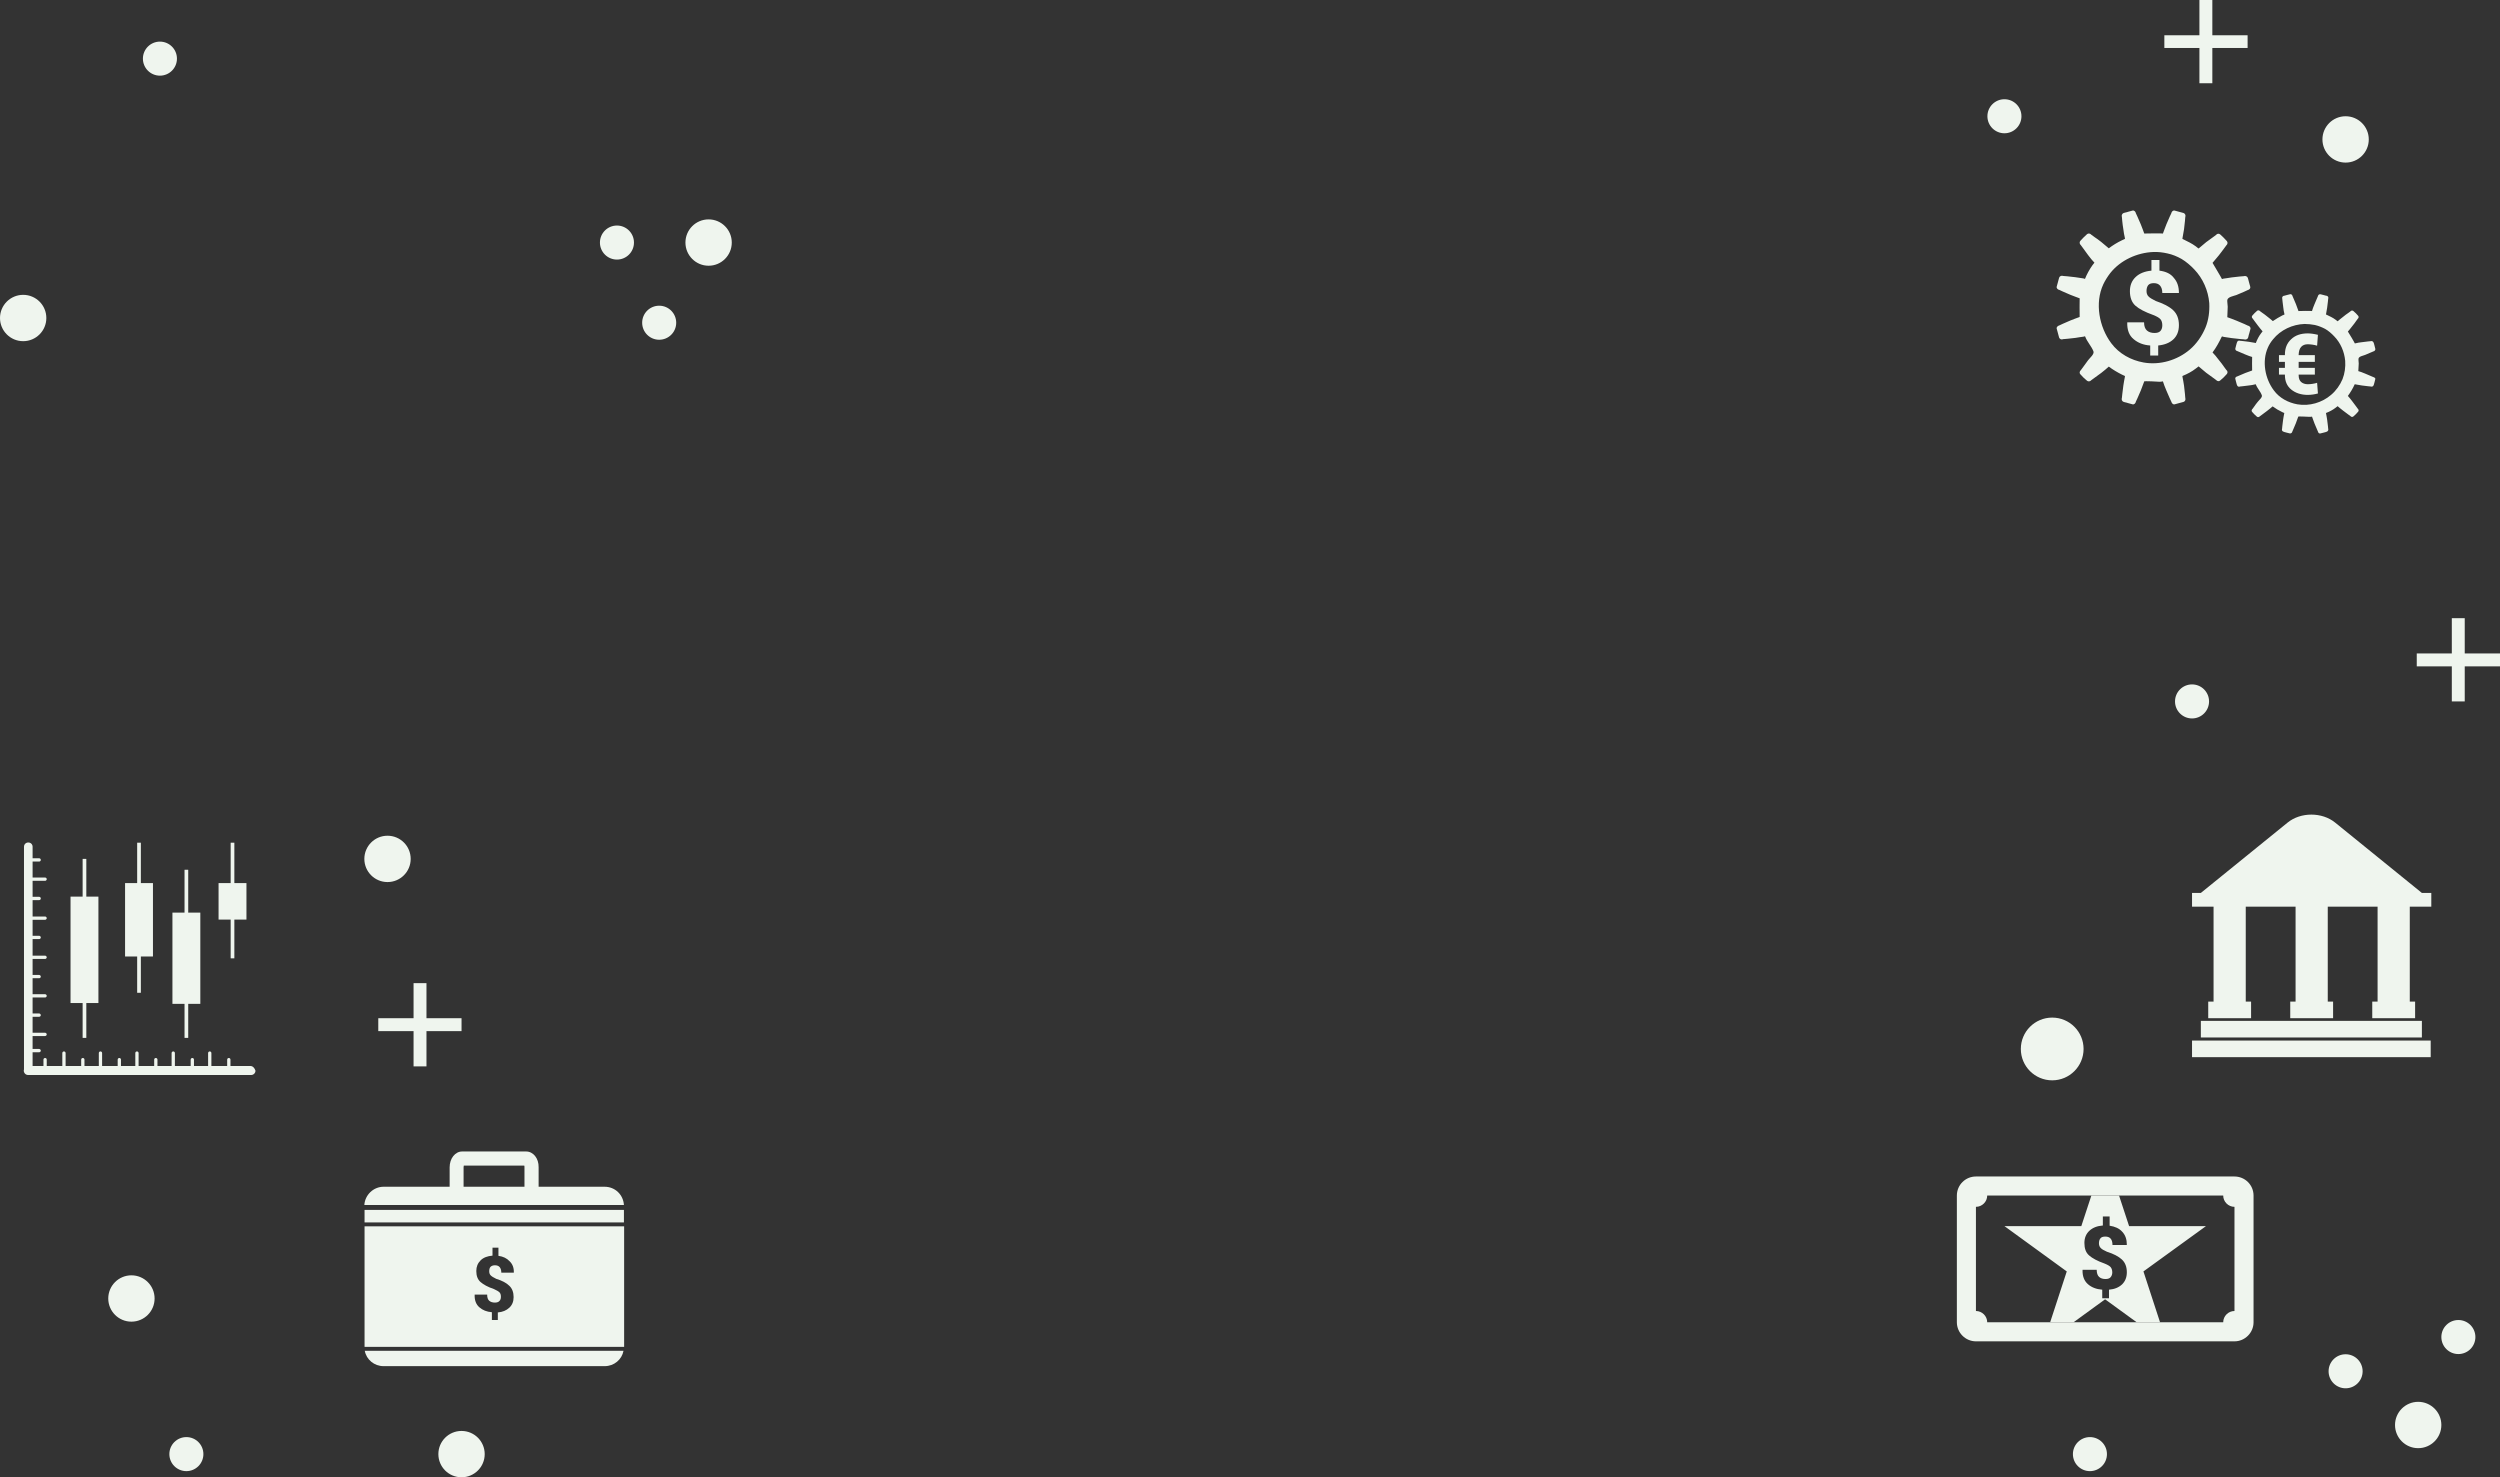 <!-- Generator: Adobe Illustrator 20.1.0, SVG Export Plug-In  -->
<svg version="1.1"
	 xmlns="http://www.w3.org/2000/svg" xmlns:xlink="http://www.w3.org/1999/xlink" xmlns:a="http://ns.adobe.com/AdobeSVGViewerExtensions/3.0/"
	 x="0px" y="0px" width="1219.3px" height="720.5px" viewBox="0 0 1219.3 720.5" style="enable-background:new 0 0 1219.3 720.5;"
	 xml:space="preserve">
<rect x="0" y="0" width="1219.3" height="720.5" fill="#333333" stroke="none"/>
<style type="text/css">
	.st0{fill:#EFF5EE;}
</style>
<defs>
</defs>
<g>
	<g>
		<g>
			<path class="st0" d="M1122.3,169.2c0.8-0.9,1.9-1.3,3.3-1.3c0.7,0,1.5,0.1,2.3,0.2c0.8,0.1,1.5,0.3,2.2,0.5l0.4-5.3
				c-0.9-0.2-1.7-0.4-2.5-0.5c-0.8-0.1-1.5-0.2-2.4-0.2c-3.4,0-6.1,0.9-8.1,2.8c-2.1,1.9-3.1,4.4-3.1,7.5v0.3h-2.9v3.3h2.9v2.9h-2.9
				v3.3h2.9v0.3c0,2.9,1,5.3,3.1,7c2.1,1.7,4.8,2.6,8.1,2.6c0.8,0,1.7-0.1,2.5-0.2c0.8-0.1,1.6-0.3,2.4-0.5l-0.4-5.2
				c-0.7,0.2-1.4,0.4-2.2,0.5c-0.7,0.1-1.5,0.2-2.3,0.2c-1.4,0-2.5-0.4-3.3-1.1c-0.8-0.7-1.2-1.8-1.2-3.3v-0.3h7.9v-3.3h-7.9v-2.9
				h7.9v-3.3h-7.9v-0.3C1121.2,171.3,1121.5,170.1,1122.3,169.2z"/>
			<path class="st0" d="M1083.8,164.1c0.2,0,0.5,0.1,0.7,0.2c1.1,0.2,2.5,0.4,4,0.6c2.9,0.4,5.9,0.6,5.9,0.6c0.8,0.3,1.7,0,2-0.7
				c0,0,0.1-0.3,0.2-0.7c0.1-0.4,0.2-1,0.4-1.5c0.3-1.1,0.6-2.2,0.6-2.2c0.2-0.7-0.5-1.5-1.3-1.6c0,0-2.7-1.3-5.5-2.4
				c-1.7-0.7-3.4-1.3-4.5-1.7c0,0,0.2-4.8,0.2-5.1c0-1-0.3-2.3-0.2-3.3c0.3-1.5,3-1.9,4.4-2.4c2.8-1.1,5.5-2.4,5.5-2.4
				c0.9-0.2,1.5-0.9,1.3-1.6c0,0-0.3-1.1-0.6-2.2c-0.2-0.6-0.3-1.1-0.4-1.5c-0.1-0.4-0.2-0.7-0.2-0.7c-0.3-0.7-1.1-1.1-2-0.8
				c0,0-3,0.2-5.9,0.6c-1.5,0.2-2.9,0.5-4,0.6c-0.3,0.1-0.5,0.1-0.7,0.2c0.1,0-4.5-7.7-4.6-7.9c0.7-0.9,1.9-2.2,3.1-3.7
				c0.9-1.1,1.8-2.4,2.5-3.3c0.6-0.9,1.1-1.5,1.1-1.5c0.7-0.6,0.8-1.5,0.3-2.1c0,0-0.8-0.9-1.6-1.7c-0.8-0.8-1.7-1.6-1.7-1.6
				c-0.6-0.5-1.5-0.4-2,0.3c0,0-0.6,0.4-1.5,1.1c-0.9,0.6-2.1,1.5-3.3,2.4c-1.5,1.2-2.9,2.4-3.7,3.1c-0.5-0.3-0.9-0.7-1.3-1
				c-2-1.5-4.2-2.5-6.4-3.6c0,0-0.1,0-0.2-0.1c0-0.2,0.1-0.5,0.1-0.7c0.2-1.1,0.4-2.5,0.7-4c0.4-2.9,0.6-5.9,0.6-5.9
				c0.3-0.8,0-1.7-0.8-2c0,0-0.3-0.1-0.7-0.2c-0.4-0.1-1-0.3-1.5-0.4c-1.1-0.3-2.2-0.6-2.2-0.6c-0.7-0.2-1.5,0.5-1.6,1.3
				c0,0-1.3,2.7-2.4,5.4c-0.7,1.7-1.3,3.5-1.7,4.5c0-0.1-8.3-0.1-9.1,0c-0.4-1.1-1-2.8-1.7-4.5c-1.1-2.7-2.4-5.4-2.4-5.4
				c-0.1-0.8-0.9-1.5-1.6-1.3c0,0-1.1,0.3-2.2,0.6c-0.5,0.2-1.1,0.3-1.5,0.4c-0.4,0.1-0.7,0.2-0.7,0.2c-0.7,0.3-1.1,1.1-0.8,2
				c0,0,0.2,3,0.7,5.9c0.2,1.5,0.4,2.9,0.7,4c0,0.3,0.1,0.5,0.1,0.7c-0.1,0-0.1,0-0.2,0.1c-0.5,0.2-0.9,0.4-1.3,0.6
				c-2.3,1.1-4.4,2.4-6.4,3.9c-0.8-0.7-2.2-1.9-3.7-3.1c-1.2-0.9-2.3-1.8-3.3-2.4c-0.9-0.7-1.5-1.1-1.5-1.1
				c-0.6-0.7-1.5-0.8-2.1-0.3c0,0-0.8,0.8-1.7,1.6c-0.8,0.8-1.6,1.7-1.6,1.7c-0.5,0.6-0.4,1.5,0.3,2.1c0,0,0.4,0.6,1.1,1.5
				c0.6,0.9,1.5,2.1,2.4,3.3c1.1,1.5,2.3,2.9,3.1,3.7c-0.3,0.4-0.7,0.9-1,1.3c-1.4,2-2.7,4.3-3.6,6.6c-0.2,0-0.5-0.1-0.7-0.2
				c-1.1-0.2-2.5-0.4-4-0.6c-2.9-0.4-5.9-0.6-5.9-0.6c-0.8-0.3-1.7,0-2,0.8c0,0-0.1,0.3-0.2,0.7c-0.1,0.4-0.3,1-0.4,1.5
				c-0.3,1.1-0.6,2.2-0.6,2.2c-0.2,0.7,0.5,1.5,1.3,1.6c0,0,2.7,1.3,5.4,2.4c1.7,0.7,3.5,1.3,4.5,1.7c0,0-0.1,8.3,0,9.1
				c-1.1,0.4-2.8,1-4.5,1.7c-2.7,1.1-5.4,2.4-5.4,2.4c-0.8,0.2-1.5,0.9-1.3,1.6c0,0,0.3,1.1,0.6,2.2c0.1,0.5,0.3,1.1,0.4,1.5
				c0.1,0.4,0.2,0.7,0.2,0.7c0.3,0.7,1.1,1.1,2,0.7c0,0,3-0.2,5.9-0.6c1.4-0.2,2.9-0.5,4-0.6c0.3-0.1,0.5-0.1,0.7-0.2
				c0,0.1,0,0.1,0.1,0.2c1,2.6,3,4.6,4,7.1c0.6,1.4-1.8,3.3-2.6,4.4c-0.9,1.2-1.8,2.4-2.4,3.3c-0.6,0.9-1.1,1.5-1.1,1.5
				c-0.7,0.6-0.8,1.5-0.3,2c0,0,0.8,0.9,1.6,1.7c0.8,0.7,1.7,1.5,1.7,1.5c0.6,0.5,1.5,0.4,2.1-0.3c0,0,0.6-0.4,1.5-1.1
				c0.9-0.6,2.1-1.5,3.3-2.4c1.5-1.1,2.9-2.4,3.7-3.1c2,1.5,4.2,2.8,6.4,3.9c0.4,0.2,0.8,0.4,1.3,0.6c0.1,0,0.1,0,0.2,0.1
				c0,0.2-0.1,0.5-0.1,0.7c-0.2,1.1-0.5,2.5-0.7,4c-0.4,2.9-0.7,5.9-0.7,5.9c-0.3,0.8,0,1.7,0.8,2c0,0,0.3,0.1,0.7,0.2
				c0.4,0.1,1,0.2,1.5,0.4c1.1,0.3,2.2,0.6,2.2,0.6c0.7,0.2,1.5-0.5,1.6-1.3c0,0,1.3-2.7,2.4-5.4c0.6-1.5,1.1-3,1.7-4.5
				c0.1-0.2,6.9,0.1,7.5,0.2c0.5,0,1-0.1,1.6-0.2c0.3,1.1,1,2.8,1.7,4.5c1.1,2.7,2.4,5.4,2.4,5.4c0.2,0.8,0.9,1.5,1.6,1.3
				c0,0,1.1-0.3,2.2-0.6c0.6-0.2,1.1-0.3,1.5-0.4c0.4-0.1,0.7-0.2,0.7-0.2c0.7-0.2,1.1-1.1,0.8-2c0,0-0.2-3-0.6-5.9
				c-0.2-1.5-0.5-2.9-0.7-4c0-0.3-0.1-0.5-0.1-0.7c0,0,0.1,0,0.2-0.1c2.2-0.9,4.5-2.1,6.4-3.6c0.4-0.3,0.8-0.6,1.3-1
				c0.9,0.7,2.3,1.9,3.7,3.1c1.2,0.9,2.4,1.8,3.3,2.4c0.9,0.6,1.5,1.1,1.5,1.1c0.6,0.7,1.5,0.8,2,0.3c0,0,0.9-0.8,1.7-1.5
				c0.8-0.9,1.6-1.7,1.6-1.7c0.5-0.6,0.4-1.5-0.3-2c0,0-0.4-0.6-1.1-1.5c-0.6-0.9-1.5-2.1-2.5-3.3c-1.1-1.5-2.3-2.9-3.1-3.7
				c1.8-2.4,3.2-5,4.5-7.7C1083.8,164.2,1083.8,164.1,1083.8,164.1z M1075.6,159.9c-1.7,4-4.3,7.8-7.6,10.6
				c-6.1,5.2-14.6,7.7-22.5,6.3c-6.2-1.1-12-4.3-15.8-9.4c-5.9-7.9-8.1-19.6-3.9-28.7c0.9-1.9,2.1-3.8,3.4-5.5
				c5-6.3,13.1-10,21.1-10.3c2.2-0.1,4.6,0.2,6.8,0.7c2.4,0.5,4.8,1.5,6.9,2.7c2.2,1.3,4.4,3.2,6.2,5.1c4.2,4.4,6.8,10.3,7.3,16.4
				C1077.7,151.9,1077.2,156.1,1075.6,159.9z"/>
			<path class="st0" d="M1157.5,183.9c0,0-2-0.9-4-1.7c-1.2-0.5-2.5-1-3.3-1.2c0,0,0.2-3.5,0.2-3.7c0-0.7-0.2-1.7-0.1-2.4
				c0.2-1.1,2.2-1.4,3.2-1.8c2-0.8,4-1.7,4-1.7c0.6-0.1,1.1-0.7,1-1.2c0,0-0.2-0.8-0.4-1.6c-0.1-0.4-0.2-0.8-0.3-1.1
				c-0.1-0.3-0.2-0.5-0.2-0.5c-0.2-0.5-0.8-0.8-1.4-0.6c0,0-2.2,0.2-4.3,0.5c-1.1,0.1-2.1,0.3-2.9,0.5c-0.2,0-0.4,0.1-0.5,0.1
				c0.1,0-3.2-5.6-3.4-5.8c0.5-0.6,1.4-1.6,2.2-2.7c0.7-0.8,1.3-1.7,1.8-2.4c0.5-0.7,0.8-1.1,0.8-1.1c0.5-0.4,0.6-1.1,0.2-1.5
				c0,0-0.6-0.6-1.1-1.2c-0.6-0.6-1.2-1.1-1.2-1.1c-0.4-0.4-1.1-0.3-1.5,0.2c0,0-0.4,0.3-1.1,0.8c-0.7,0.4-1.5,1.1-2.4,1.8
				c-1.1,0.8-2.1,1.7-2.7,2.2c-0.3-0.2-0.7-0.5-0.9-0.7c-1.4-1.1-3.1-1.8-4.7-2.6c0,0-0.1,0-0.1,0c0-0.2,0.1-0.3,0.1-0.5
				c0.1-0.8,0.3-1.8,0.5-2.9c0.3-2.1,0.5-4.3,0.5-4.3c0.2-0.6,0-1.2-0.6-1.4c0,0-0.2-0.1-0.5-0.1c-0.3-0.1-0.7-0.2-1.1-0.3
				c-0.8-0.2-1.6-0.4-1.6-0.4c-0.5-0.1-1.1,0.3-1.2,0.9c0,0-0.9,2-1.7,4c-0.5,1.2-1,2.5-1.2,3.3c0-0.1-6.1-0.1-6.6,0
				c-0.3-0.8-0.7-2-1.2-3.3c-0.8-2-1.7-4-1.7-4c-0.1-0.6-0.7-1.1-1.2-0.9c0,0-0.8,0.2-1.6,0.4c-0.4,0.1-0.8,0.2-1.1,0.3
				c-0.3,0.1-0.5,0.1-0.5,0.1c-0.5,0.2-0.8,0.8-0.6,1.4c0,0,0.2,2.2,0.5,4.3c0.1,1.1,0.3,2.1,0.5,2.9c0,0.2,0.1,0.4,0.1,0.5
				c0,0-0.1,0-0.1,0c-0.3,0.2-0.6,0.3-0.9,0.4c-1.6,0.8-3.2,1.8-4.7,2.8c-0.6-0.5-1.6-1.4-2.7-2.2c-0.8-0.7-1.7-1.3-2.4-1.8
				c-0.7-0.5-1.1-0.8-1.1-0.8c-0.4-0.5-1.1-0.6-1.5-0.2c0,0-0.6,0.6-1.2,1.1c-0.6,0.6-1.1,1.2-1.1,1.2c-0.4,0.4-0.3,1.1,0.2,1.5
				c0,0,0.3,0.4,0.8,1.1c0.5,0.7,1.1,1.5,1.8,2.4c0.8,1.1,1.7,2.1,2.2,2.7c-0.2,0.3-0.5,0.6-0.7,0.9c-1.1,1.4-2,3.2-2.6,4.8
				c-0.2,0-0.3-0.1-0.5-0.1c-0.8-0.1-1.8-0.3-2.9-0.5c-2.1-0.3-4.3-0.5-4.3-0.5c-0.6-0.2-1.2,0-1.4,0.6c0,0-0.1,0.2-0.2,0.5
				c-0.1,0.3-0.2,0.7-0.3,1.1c-0.2,0.8-0.4,1.6-0.4,1.6c-0.1,0.5,0.3,1.1,0.9,1.2c0,0,2,0.9,4,1.7c1.2,0.5,2.5,1,3.3,1.2
				c0,0-0.1,6.1,0,6.6c-0.8,0.3-2,0.7-3.3,1.2c-2,0.8-4,1.7-4,1.7c-0.6,0.1-1.1,0.7-0.9,1.2c0,0,0.2,0.8,0.4,1.6
				c0.1,0.4,0.2,0.8,0.3,1.1c0.1,0.3,0.2,0.5,0.2,0.5c0.2,0.5,0.8,0.8,1.4,0.5c0,0,2.2-0.2,4.3-0.5c1.1-0.1,2.1-0.3,2.9-0.5
				c0.2,0,0.4-0.1,0.5-0.1c0,0,0,0.1,0,0.1c0.7,1.9,2.2,3.3,2.9,5.2c0.5,1-1.3,2.4-1.9,3.2c-0.7,0.8-1.3,1.7-1.8,2.4
				c-0.5,0.7-0.8,1.1-0.8,1.1c-0.5,0.4-0.6,1.1-0.2,1.5c0,0,0.6,0.6,1.1,1.2c0.6,0.5,1.2,1.1,1.2,1.1c0.4,0.4,1.1,0.3,1.5-0.2
				c0,0,0.4-0.3,1.1-0.8c0.7-0.5,1.5-1.1,2.4-1.8c1.1-0.8,2.1-1.7,2.7-2.2c1.5,1.1,3,2,4.7,2.8c0.3,0.1,0.6,0.3,0.9,0.4
				c0,0,0.1,0,0.1,0c0,0.2-0.1,0.3-0.1,0.5c-0.2,0.8-0.3,1.8-0.5,2.9c-0.3,2.1-0.5,4.3-0.5,4.3c-0.2,0.6,0,1.2,0.6,1.4
				c0,0,0.2,0.1,0.5,0.2c0.3,0.1,0.7,0.2,1.1,0.3c0.8,0.2,1.6,0.4,1.6,0.4c0.5,0.1,1.1-0.3,1.2-0.9c0,0,0.9-2,1.7-4
				c0.4-1.1,0.8-2.2,1.2-3.3c0.1-0.2,5,0.1,5.5,0.1c0.4,0,0.8,0,1.2-0.1c0.3,0.8,0.7,2,1.2,3.3c0.8,2,1.7,4,1.7,4
				c0.1,0.6,0.7,1.1,1.2,0.9c0,0,0.8-0.2,1.6-0.4c0.4-0.1,0.8-0.2,1.1-0.3c0.3-0.1,0.5-0.2,0.5-0.2c0.5-0.2,0.8-0.8,0.6-1.4
				c0,0-0.2-2.2-0.5-4.3c-0.2-1.1-0.3-2.1-0.5-2.9c0-0.2-0.1-0.4-0.1-0.5c0,0,0.1,0,0.1,0c1.6-0.6,3.3-1.5,4.7-2.6
				c0.3-0.2,0.6-0.5,0.9-0.7c0.6,0.5,1.6,1.4,2.7,2.2c0.9,0.7,1.7,1.3,2.4,1.8c0.7,0.5,1.1,0.8,1.1,0.8c0.4,0.5,1.1,0.6,1.5,0.2
				c0,0,0.6-0.6,1.2-1.1c0.6-0.6,1.1-1.2,1.1-1.2c0.4-0.4,0.3-1.1-0.2-1.5c0,0-0.3-0.4-0.8-1.1c-0.5-0.7-1.1-1.5-1.8-2.4
				c-0.8-1.1-1.7-2.1-2.2-2.7c1.3-1.8,2.4-3.6,3.3-5.6c0,0,0-0.1,0.1-0.1c0.2,0,0.3,0.1,0.5,0.1c0.8,0.1,1.8,0.3,2.9,0.5
				c2.1,0.3,4.3,0.5,4.3,0.5c0.6,0.2,1.2,0,1.4-0.5c0,0,0.1-0.2,0.2-0.5c0.1-0.3,0.2-0.7,0.3-1.1c0.2-0.8,0.4-1.6,0.4-1.6
				C1158.6,184.6,1158.1,184,1157.5,183.9z M1142.5,184.9c-1.2,2.9-3.2,5.7-5.6,7.7c-4.4,3.8-10.6,5.6-16.4,4.6
				c-4.5-0.8-8.8-3.1-11.5-6.8c-4.3-5.7-5.9-14.2-2.9-20.9c0.6-1.4,1.5-2.8,2.5-4c3.7-4.6,9.5-7.3,15.4-7.5c1.6,0,3.4,0.2,5,0.5
				c1.7,0.4,3.5,1.1,5,1.9c1.6,0.9,3.2,2.3,4.5,3.7c3.1,3.2,4.9,7.5,5.3,11.9C1144,179,1143.6,182.1,1142.5,184.9z"/>
			<path class="st0" d="M1053.2,132v-5.2h-3.9v5.2c-3.2,0.3-5.8,1.3-7.7,3.1c-1.9,1.8-2.8,4.1-2.8,6.9c0,3.1,0.9,5.5,2.7,7.1
				c1.8,1.6,4.7,3.1,8.6,4.5c1.8,0.7,3,1.4,3.6,2.1c0.6,0.7,0.9,1.7,0.9,3c0,1.1-0.3,2-0.9,2.7c-0.6,0.7-1.6,1-2.9,1
				c-1.5,0-2.8-0.4-3.7-1.2c-0.9-0.8-1.4-2.1-1.4-4h-8.1l-0.1,0.1c-0.1,3.6,0.9,6.3,3.1,8.1c2.1,1.8,4.8,2.9,8.1,3.1v4.9h3.9v-4.9
				c3.1-0.3,5.6-1.3,7.4-3c1.8-1.7,2.7-4,2.7-6.9c0-3.1-0.9-5.5-2.8-7.3c-1.9-1.8-4.7-3.2-8.5-4.5c-1.8-0.9-3-1.6-3.6-2.3
				c-0.6-0.6-0.9-1.5-0.9-2.6c0-1.2,0.3-2.1,0.8-2.8c0.6-0.7,1.5-1,2.8-1c1.3,0,2.3,0.4,3,1.2c0.7,0.8,1.1,2,1.1,3.6h8.1l0-0.1
				c0-3-0.8-5.4-2.5-7.3C1058.7,133.5,1056.3,132.4,1053.2,132z"/>
		</g>
	</g>
	<g>
		<path class="st0" d="M1181.2,435.5l-42.3-34.3c-3.2-2.6-7.4-3.9-11.6-3.9c-4.2,0-8.4,1.3-11.6,3.9l-42.3,34.3h-4.3v6.7h10.5v46.3
			h-2.6v8.1h20.9v-8.1h-2.6v-46.3h24.3v46.3h-2.6v8.1h20.9v-8.1h-2.6v-46.3h24.3v46.3h-2.6v8.1h20.9v-8.1h-2.6v-46.3h10.5v-6.7
			H1181.2z"/>
		<rect x="1073.4" y="497.9" class="st0" width="107.8" height="8.1"/>
		<rect x="1069.1" y="507.5" class="st0" width="116.4" height="8.1"/>
	</g>
	<g>
		<polygon class="st0" points="40.3,506.2 42.1,506.2 42.1,489.2 48,489.2 48,437.3 42.1,437.3 42.1,418.9 40.3,418.9 40.3,437.3 
			34.4,437.3 34.4,489.2 40.3,489.2 		"/>
		<polygon class="st0" points="66.9,484.2 68.7,484.2 68.7,466.5 74.6,466.5 74.6,430.7 68.7,430.7 68.7,411 66.9,411 66.9,430.7 
			61,430.7 61,466.5 66.9,466.5 		"/>
		<polygon class="st0" points="90,506.2 91.8,506.2 91.8,489.6 97.7,489.6 97.7,445.1 91.8,445.1 91.8,424.2 90,424.2 90,445.1 
			84.1,445.1 84.1,489.6 90,489.6 		"/>
		<polygon class="st0" points="112.5,467.4 114.3,467.4 114.3,448.5 120.2,448.5 120.2,430.7 114.3,430.7 114.3,411 112.5,411 
			112.5,430.7 106.6,430.7 106.6,448.5 112.5,448.5 		"/>
		<path class="st0" d="M122.1,519.9h-9.7v-3.1c0-0.5-0.4-0.8-0.8-0.8c-0.5,0-0.8,0.4-0.8,0.8v3.1h-7.7v-6.3c0-0.5-0.4-0.8-0.8-0.8
			c-0.5,0-0.8,0.4-0.8,0.8v6.3h-6.9v-3.1c0-0.5-0.4-0.8-0.8-0.8c-0.5,0-0.8,0.4-0.8,0.8v3.1h-7.7v-6.3c0-0.5-0.4-0.8-0.8-0.8
			c-0.5,0-0.8,0.4-0.8,0.8v6.3h-6.9v-3.1c0-0.5-0.4-0.8-0.8-0.8c-0.5,0-0.8,0.4-0.8,0.8v3.1h-7.6v-6.3c0-0.5-0.4-0.8-0.8-0.8
			c-0.5,0-0.8,0.4-0.8,0.8v6.3h-7v-3.1c0-0.5-0.4-0.8-0.8-0.8c-0.5,0-0.8,0.4-0.8,0.8v3.1h-7.6v-6.3c0-0.5-0.4-0.8-0.8-0.8
			c-0.5,0-0.8,0.4-0.8,0.8v6.3h-7v-3.1c0-0.5-0.4-0.8-0.8-0.8c-0.5,0-0.8,0.4-0.8,0.8v3.1h-7.6v-6.3c0-0.5-0.4-0.8-0.8-0.8
			c-0.5,0-0.8,0.4-0.8,0.8v6.3h-7.6v-3.1c0-0.5-0.4-0.8-0.8-0.8c-0.5,0-0.8,0.4-0.8,0.8v3.1h-5.3v-6.7h3.2c0.5,0,0.8-0.4,0.8-0.8
			c0-0.4-0.4-0.8-0.8-0.8l-3.2,0v-6.3l6.1,0c0.4,0,0.8-0.4,0.8-0.8c0-0.4-0.4-0.8-0.8-0.8l-6.1,0v-7.8l3.2,0c0.5,0,0.8-0.4,0.8-0.8
			c0-0.4-0.4-0.8-0.8-0.8l-3.2,0v-7.8l6.1,0c0.4,0,0.8-0.4,0.8-0.8c0-0.4-0.4-0.8-0.8-0.8l-6.1,0v-7.8h3.2c0.5,0,0.8-0.4,0.8-0.8
			c0-0.4-0.4-0.8-0.8-0.8l-3.2,0v-7.8h6.1c0.4,0,0.8-0.4,0.8-0.8c0-0.4-0.4-0.8-0.8-0.8l-6.1,0V458h3.2c0.5,0,0.8-0.4,0.8-0.8
			c0-0.4-0.4-0.8-0.8-0.8l-3.2,0v-7.8h6.1c0.4,0,0.8-0.4,0.8-0.8c0-0.4-0.4-0.8-0.8-0.8l-6.1,0V439h3.2c0.5,0,0.8-0.4,0.8-0.8
			c0-0.5-0.4-0.8-0.8-0.8l-3.2,0v-7.8h6.1c0.4,0,0.8-0.4,0.8-0.8c0-0.5-0.4-0.8-0.8-0.8l-6.1,0v-7.8h3.2c0.5,0,0.8-0.4,0.8-0.8
			c0-0.5-0.4-0.8-0.8-0.8l-3.2,0v-5.6c0-1.2-0.9-2.1-2.1-2.1c-1.2,0-2.1,0.9-2.1,2.1v108.6c-0.1,0.2-0.1,0.4-0.1,0.6
			c0,1.1,0.9,2.1,2.1,2.1h108.8c1.1,0,2.1-0.9,2.1-2.1C124.2,520.9,123.3,519.9,122.1,519.9z"/>
	</g>
	<g>
		<path class="st0" d="M256.6,561.6h-31.2c-3.4,0-6.1,3.4-6.1,7.7v13.9c0.6,0,1.2,0.1,1.3,0.1c1.3,0,2.6,0.1,3.9,0.1
			c0.6,0,1.1,0,1.6,0.1v-14.2c0-0.3,0.1-0.6,0.1-0.8h29.5c0.1,0.2,0.1,0.5,0.1,0.8v14.3c0.5-0.3,1-0.5,1.5-0.9
			c1.8-1.3,3.7-2,5.4-2.2v-11.2C262.8,565,260.1,561.6,256.6,561.6z"/>
		<path class="st0" d="M177.8,598.1v58.8h126.6v-58.8H177.8z M250.6,620.7h-6.1c0-1.2-0.3-2.1-0.8-2.7c-0.5-0.6-1.3-0.9-2.3-0.9
			c-1,0-1.7,0.3-2.2,0.8c-0.4,0.5-0.6,1.2-0.6,2.1c0,0.8,0.2,1.5,0.7,2c0.5,0.5,1.4,1.1,2.7,1.7c2.9,0.9,5,2,6.4,3.4
			c1.4,1.3,2.1,3.2,2.1,5.5c0,2.2-0.7,3.9-2.1,5.2c-1.4,1.3-3.2,2.1-5.6,2.3v3.7h-2.9V640c-2.5-0.2-4.5-1-6.1-2.4
			c-1.6-1.4-2.4-3.4-2.3-6.1l0-0.1h6.1c0,1.4,0.3,2.4,1,3c0.7,0.6,1.6,0.9,2.8,0.9c1,0,1.8-0.3,2.2-0.8c0.5-0.5,0.7-1.2,0.7-2
			c0-1-0.2-1.7-0.7-2.2c-0.5-0.5-1.4-1-2.7-1.6c-3-1-5.1-2.2-6.5-3.4c-1.4-1.2-2.1-3-2.1-5.4c0-2.1,0.7-3.8,2.1-5.2
			c1.4-1.4,3.4-2.1,5.8-2.3v-3.9h2.9v4c2.3,0.3,4.1,1.2,5.4,2.6C250,616.5,250.7,618.4,250.6,620.7L250.6,620.7z"/>
		<g>
			<path class="st0" d="M177.9,658.8c0.8,4.3,4.6,7.5,9.2,7.5h53.9h53.9c4.6,0,8.4-3.2,9.2-7.5H177.9z"/>
			<polygon class="st0" points="304.3,596.2 304.3,590.1 241.1,590.1 177.8,590.1 177.8,596.2 			"/>
		</g>
		<path class="st0" d="M304.3,587.7c-0.3-5-4.3-8.9-9.4-8.9h-53.9h-53.9c-5,0-9.1,4-9.4,8.9H304.3z"/>
	</g>
	<g>
		<path class="st0" d="M1089.8,573.8H963.7c-5.1,0-9.3,4.1-9.3,9.3v61.8c0,5.1,4.2,9.3,9.3,9.3h126.1c5.1,0,9.3-4.2,9.3-9.3v-61.8
			C1099.1,577.9,1094.9,573.8,1089.8,573.8z M1089.8,639.4c-3,0-5.5,2.5-5.5,5.5H969.2c0-3-2.5-5.5-5.5-5.5v-50.8
			c3,0,5.5-2.5,5.5-5.5h115.1c0,3,2.5,5.5,5.5,5.5V639.4z"/>
		<path class="st0" d="M1075.9,598h-37.5l-4.9-14.9H1020l-4.9,14.9h-37.5l30.4,22.1l-8.1,24.8h11.4l15.4-11.2l15.4,11.2h11.4
			l-8.1-24.8L1075.9,598z M1037.2,607.2h-6.9c0-1.4-0.3-2.4-0.9-3.1c-0.6-0.7-1.5-1-2.6-1c-1.1,0-2,0.3-2.4,0.9
			c-0.5,0.6-0.7,1.4-0.7,2.4c0,0.9,0.3,1.7,0.8,2.2c0.5,0.6,1.5,1.2,3.1,1.9c3.2,1,5.7,2.3,7.3,3.8c1.6,1.5,2.4,3.6,2.4,6.2
			c0,2.5-0.8,4.4-2.3,5.9c-1.6,1.5-3.7,2.4-6.4,2.6v4.2h-3.3v-4.2c-2.8-0.2-5.2-1.1-7-2.7c-1.8-1.6-2.7-3.9-2.6-6.9l0-0.1h6.9
			c0,1.6,0.4,2.8,1.2,3.5c0.8,0.7,1.8,1,3.1,1c1.2,0,2-0.3,2.5-0.9c0.5-0.6,0.8-1.4,0.8-2.3c0-1.1-0.3-2-0.8-2.6
			c-0.5-0.6-1.6-1.2-3.1-1.8c-3.4-1.2-5.8-2.5-7.4-3.9c-1.6-1.4-2.3-3.4-2.3-6.1c0-2.4,0.8-4.4,2.4-5.9c1.6-1.5,3.8-2.4,6.6-2.6
			v-4.4h3.3v4.5c2.6,0.4,4.7,1.3,6.2,3c1.5,1.6,2.2,3.7,2.2,6.3L1037.2,607.2z"/>
	</g>
	<circle class="st0" cx="1000.9" cy="511.6" r="15.3"/>
	<circle class="st0" cx="1144" cy="668.8" r="8.3"/>
	<circle class="st0" cx="1069.1" cy="342.1" r="8.3"/>
	<circle class="st0" cx="1199" cy="652.1" r="8.3"/>
	<circle class="st0" cx="90.9" cy="709.2" r="8.3"/>
	<circle class="st0" cx="300.9" cy="118.3" r="8.3"/>
	<circle class="st0" cx="78" cy="28.6" r="8.3"/>
	<circle class="st0" cx="321.5" cy="157.4" r="8.3"/>
	<circle class="st0" cx="1019.3" cy="709.2" r="8.3"/>
	<circle class="st0" cx="977.6" cy="56.7" r="8.3"/>
	<circle class="st0" cx="1179.4" cy="695" r="11.3"/>
	<circle class="st0" cx="189" cy="418.9" r="11.3"/>
	<circle class="st0" cx="1144" cy="68" r="11.3"/>
	<circle class="st0" cx="345.6" cy="118.3" r="11.3"/>
	<circle class="st0" cx="11.3" cy="155.1" r="11.3"/>
	<circle class="st0" cx="225.1" cy="709.2" r="11.3"/>
	<circle class="st0" cx="64.1" cy="633.3" r="11.3"/>
	<polygon class="st0" points="1219.3,318.7 1202.1,318.7 1202.1,301.5 1195.8,301.5 1195.8,318.7 1178.7,318.7 1178.7,325 
		1195.8,325 1195.8,342.1 1202.1,342.1 1202.1,325 1219.3,325 	"/>
	<polygon class="st0" points="225.1,496.6 208,496.6 208,479.5 201.7,479.5 201.7,496.6 184.5,496.6 184.5,502.9 201.7,502.9 
		201.7,520.1 208,520.1 208,502.9 225.1,502.9 	"/>
	<polygon class="st0" points="1096.2,17.2 1079,17.2 1079,0 1072.7,0 1072.7,17.2 1055.6,17.2 1055.6,23.4 1072.7,23.4 1072.7,40.6 
		1079,40.6 1079,23.4 1096.2,23.4 	"/>
</g>
</svg>
